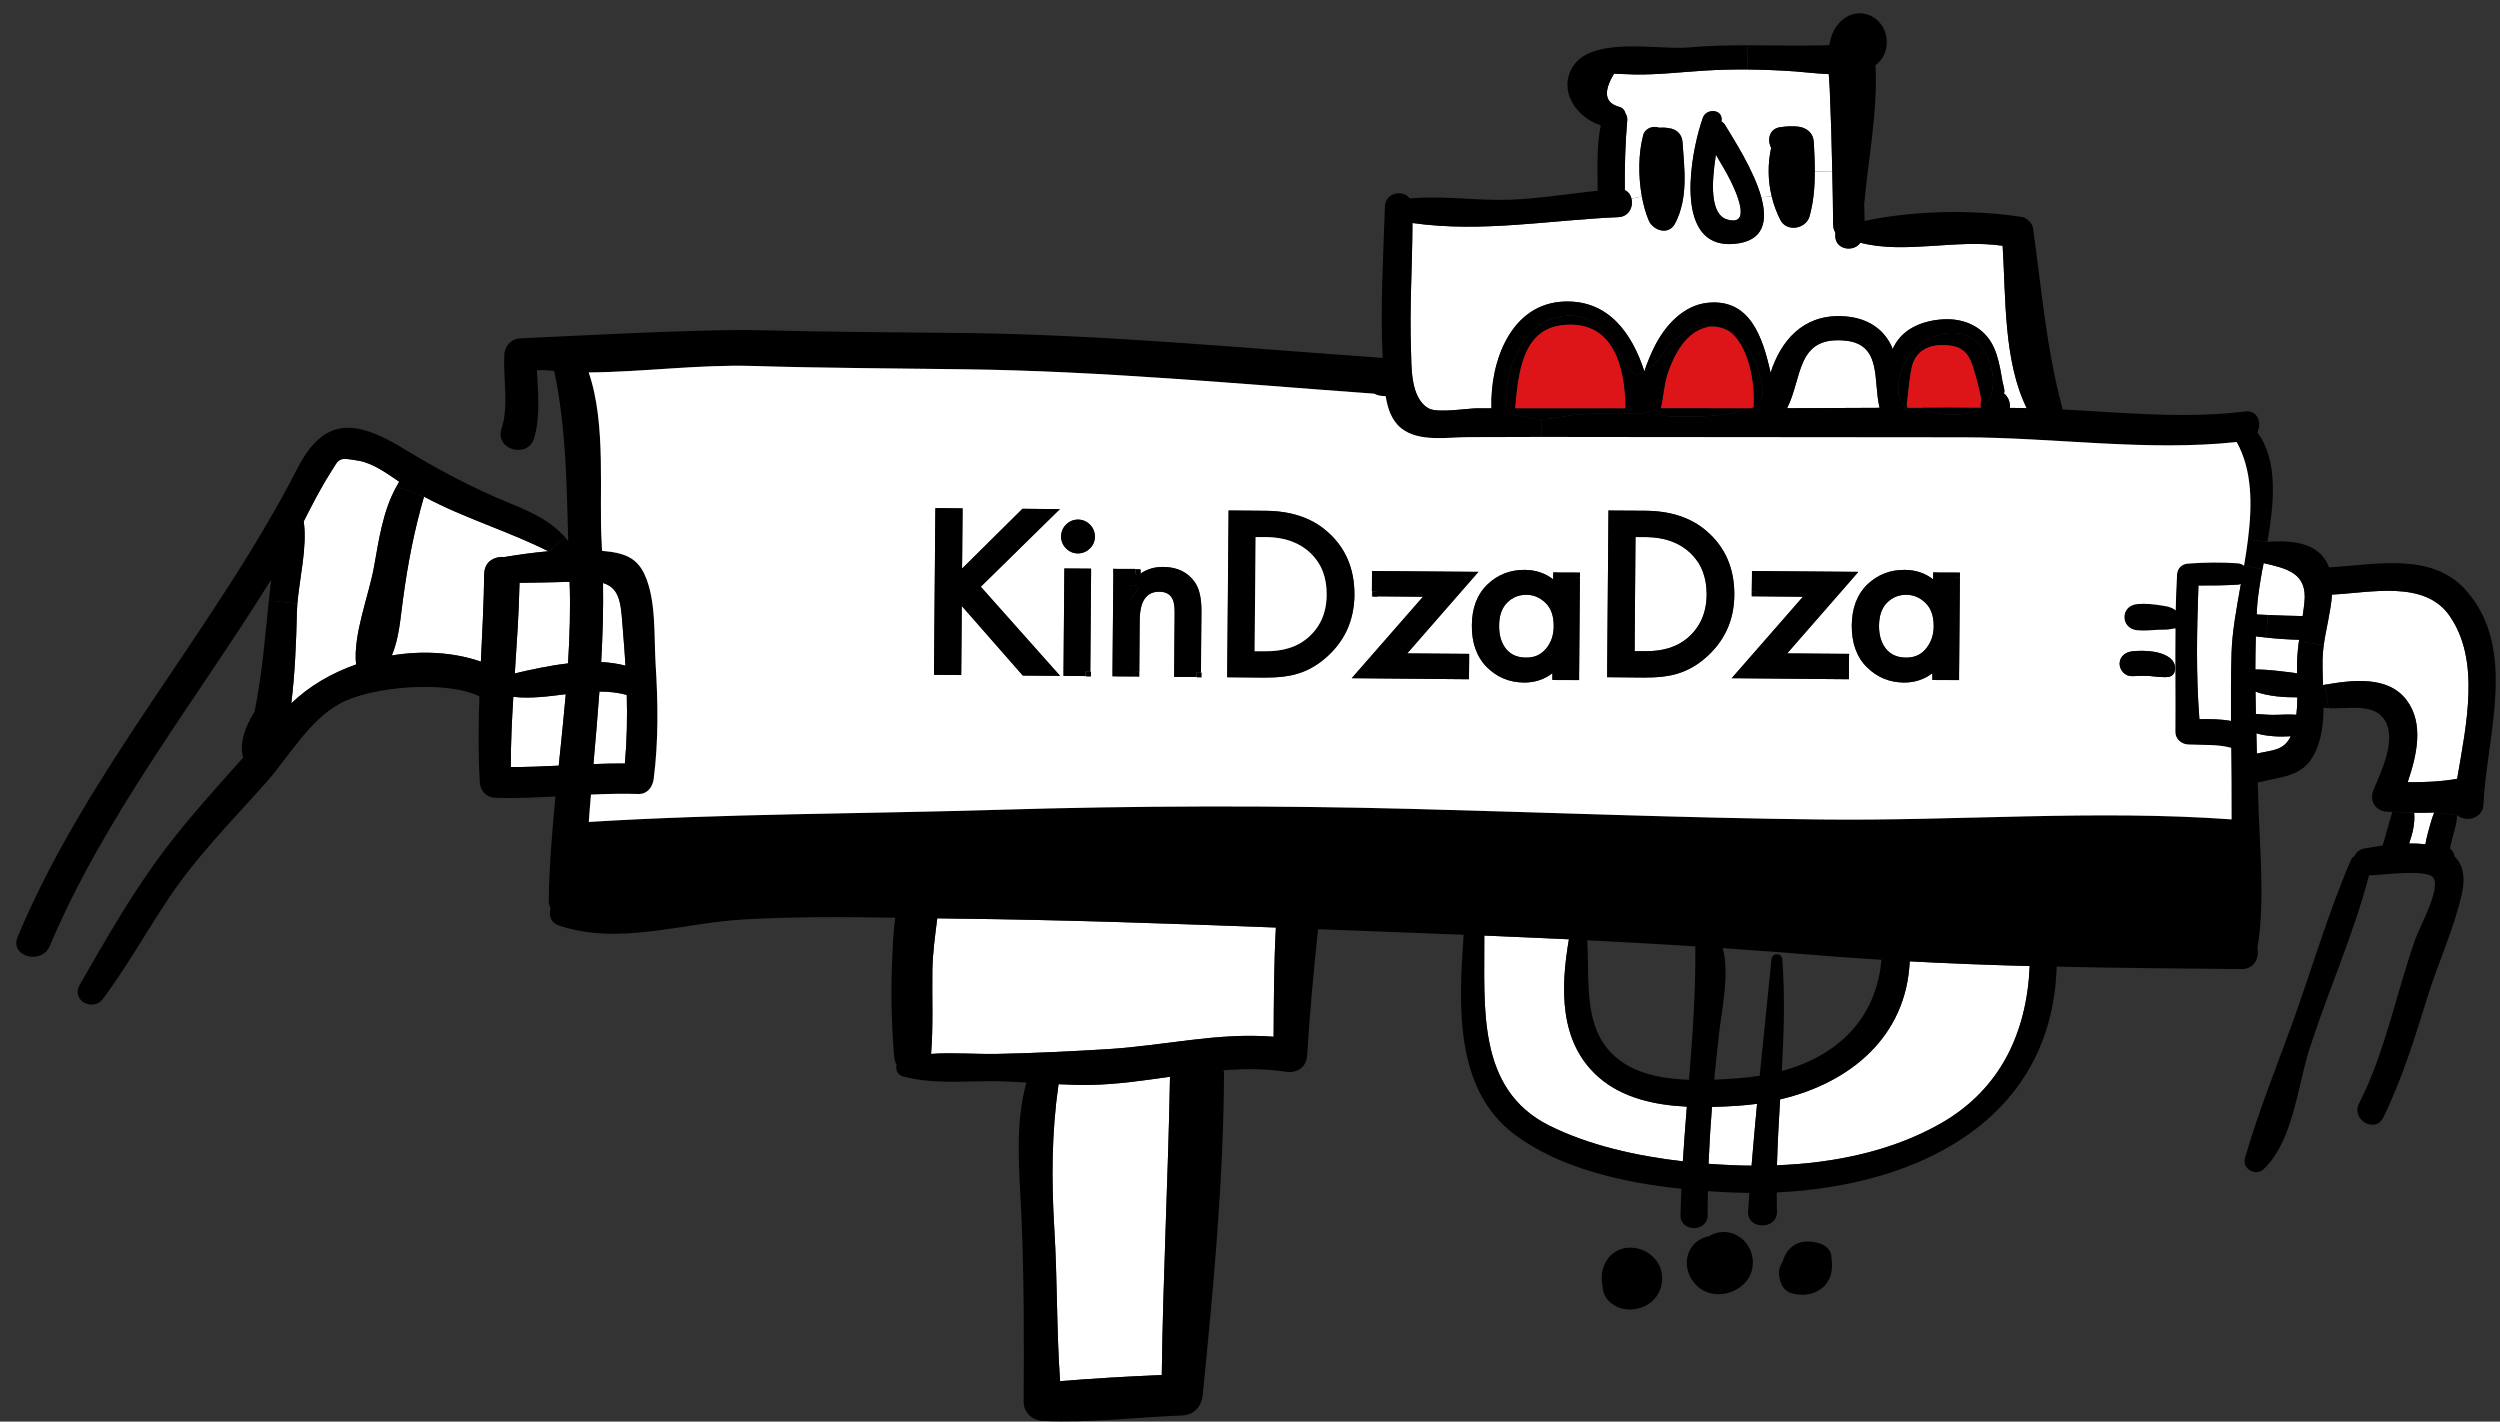 <?xml version="1.0" encoding="UTF-8"?> <svg xmlns="http://www.w3.org/2000/svg" width="102" height="58" viewBox="0 0 102 58" fill="none"><rect x="0" y="0" width="102" height="58" fill="#333333" stroke="none"/> <path d="M92.06 29.919C92.492 30.047 93.02 30.067 93.464 30.039C93.18 30.627 92.732 30.599 92.08 30.747C92.072 30.471 92.068 30.195 92.06 29.919Z" fill="white"></path> <path d="M92.024 28.219C92.556 28.411 93.192 28.455 93.732 28.451C93.732 28.691 93.72 28.931 93.692 29.163C93.384 29.135 93.068 29.167 92.76 29.167C92.52 29.171 92.28 29.139 92.04 29.131C92.032 28.827 92.028 28.523 92.024 28.219Z" fill="white"></path> <path d="M93.804 26.103C93.8 26.127 93.796 26.151 93.796 26.175C93.772 26.351 93.752 26.527 93.74 26.707C93.72 26.951 93.72 27.211 93.724 27.471C93.168 27.399 92.58 27.315 92.02 27.315C92.02 26.863 92.028 26.415 92.04 25.963C92.188 25.983 92.332 25.999 92.48 26.015C92.92 26.063 93.36 26.091 93.804 26.103Z" fill="white"></path> <path d="M92.356 22.975C93.324 23.199 94.152 23.383 94.02 24.587C94 24.771 93.976 24.951 93.948 25.135C93.472 25.131 92.996 25.111 92.52 25.091C92.372 25.083 92.224 25.079 92.076 25.071C92.076 24.999 92.08 24.931 92.084 24.863C92.108 24.379 92.204 23.819 92.308 23.223C92.328 23.143 92.34 23.059 92.356 22.975Z" fill="white"></path> <path d="M98.496 33.159C98.772 33.163 99.044 33.159 99.316 33.151C99.204 33.423 99.132 33.727 99.056 33.991C99.016 34.143 98.984 34.295 98.956 34.447C98.744 34.423 98.52 34.411 98.292 34.415C98.436 33.999 98.54 33.567 98.496 33.159Z" fill="white"></path> <path d="M99.932 25.111C101.216 26.927 100.624 29.575 100.252 31.775C99.576 31.895 98.908 31.919 98.232 31.915C98.608 30.807 98.908 29.511 98.184 28.559C97.42 27.555 95.96 27.747 94.848 27.939C94.824 27.943 94.804 27.947 94.784 27.951C94.764 27.475 94.744 27.007 94.784 26.571C94.792 26.487 94.8 26.399 94.812 26.311C94.896 25.683 95.1 24.947 95.148 24.259C96.736 24.183 98.908 23.659 99.936 25.111H99.932Z" fill="white"></path> <path d="M16.288 19.655C16.248 19.719 16.212 19.783 16.176 19.851C15.628 20.831 15.46 22.011 15.264 23.107C15.052 24.303 14.4 25.879 14.528 27.111C13.52 27.463 12.6 28.003 11.884 28.699C12.032 27.475 12.084 26.255 12.112 25.015C12.112 24.887 12.124 24.759 12.132 24.627C12.224 23.551 12.54 22.323 12.392 21.271C12.732 20.603 13.072 19.935 13.468 19.311C13.864 18.683 13.768 18.647 14.644 18.799C15.216 18.899 15.796 19.319 16.288 19.655Z" fill="white"></path> <path d="M22.372 22.491C21.76 22.547 21.156 22.631 20.58 22.727C20.396 22.707 20.208 22.747 20.056 22.843C20.032 22.859 20.012 22.875 19.988 22.891C19.852 23.007 19.76 23.183 19.756 23.419C19.74 24.611 19.676 25.803 19.62 26.995C18.5 26.607 17.224 26.539 15.984 26.743C16.288 26.039 16.34 25.183 16.444 24.435C16.64 22.979 16.9 21.643 17.3 20.263C18.936 21.143 20.704 21.655 22.372 22.491Z" fill="white"></path> <path d="M23.084 28.323C23 29.295 22.896 30.267 22.796 31.239C22.144 31.271 21.492 31.299 20.84 31.295C20.84 30.339 20.884 29.383 20.944 28.431C21.66 28.511 22.372 28.411 23.084 28.323Z" fill="white"></path> <path d="M25.572 28.351C25.596 29.283 25.58 30.219 25.496 31.151C25.068 31.147 24.64 31.159 24.212 31.175C24.3 30.187 24.384 29.203 24.456 28.215C24.824 28.215 25.196 28.251 25.572 28.351Z" fill="white"></path> <path d="M25.416 25.735C25.456 26.211 25.492 26.683 25.52 27.159C25.204 27.075 24.872 27.031 24.528 27.011C24.588 25.939 24.62 24.867 24.604 23.787C25.356 24.007 25.336 24.771 25.416 25.735Z" fill="white"></path> <path d="M23.24 23.739C23.28 24.851 23.244 25.963 23.176 27.067C22.42 27.155 21.668 27.319 21.004 27.475C21.084 26.243 21.172 25.011 21.196 23.779C21.876 23.775 22.56 23.755 23.24 23.739Z" fill="white"></path> <path d="M52.056 37.843C51.976 39.327 51.972 40.811 51.964 42.299C49.668 42.115 47.496 42.667 45.176 42.807C43.704 42.895 42.192 42.971 40.72 42.999C39.788 43.019 38.892 42.935 37.988 42.999C38.08 41.867 38.024 40.735 38.04 39.595C38.052 38.879 38.152 38.175 38.24 37.467L38.984 37.479C43.34 37.527 47.7 37.679 52.056 37.843Z" fill="white"></path> <path d="M47.736 43.931C47.664 47.987 47.452 52.043 47.4 56.099C46.016 56.159 44.632 56.239 43.252 56.351C43.104 54.279 43.144 52.215 43.016 50.139C42.896 48.131 42.904 46.219 43.188 44.235C43.628 44.255 44.064 44.271 44.504 44.263C45.584 44.243 46.66 44.083 47.736 43.931Z" fill="white"></path> <path d="M71.688 45.035C71.608 45.875 71.536 46.715 71.464 47.559C71.204 47.559 70.94 47.551 70.68 47.539C70.364 47.527 70.04 47.507 69.708 47.483C69.74 46.707 69.788 45.935 69.848 45.163C70.228 45.155 70.596 45.135 70.948 45.111C71.196 45.095 71.444 45.067 71.688 45.035Z" fill="white"></path> <path d="M82.812 39.415C82.696 42.111 81.632 44.447 79.164 45.847C77.156 46.983 74.816 47.455 72.5 47.543C72.524 46.647 72.576 45.751 72.628 44.855C75.492 44.187 77.78 42.291 77.916 39.223C79.552 39.311 81.18 39.371 82.812 39.415Z" fill="white"></path> <path d="M68.824 45.151C68.764 45.895 68.708 46.639 68.66 47.383C66.776 47.167 64.828 46.731 63.208 45.923C60.228 44.431 60.58 41.067 60.56 38.171C61.712 38.219 62.86 38.271 64.012 38.323C63.672 40.299 63.6 42.535 65.232 43.955C66.2 44.799 67.512 45.087 68.824 45.151Z" fill="white"></path> <path d="M70.62 7.399C70.784 7.735 71.512 9.251 70.48 8.959C69.748 8.755 69.836 7.427 70.008 6.311C70.216 6.667 70.436 7.023 70.62 7.399Z" fill="white"></path> <path d="M76.688 16.639C75.432 16.647 74.172 16.651 72.912 16.655C73.548 15.415 73.276 13.691 75.304 13.899C76.8 14.055 76.416 15.559 76.688 16.639Z" fill="white"></path> <path d="M74.756 6.987L74.044 7.003C74.044 6.603 74.024 6.207 74.004 5.807C73.984 5.431 73.724 5.211 73.364 5.167C73.104 5.139 72.884 5.155 72.628 5.191C72.176 5.259 72.096 5.707 72.264 6.035C72.12 6.683 72.128 7.363 72.284 8.007L71.86 8.051C71.56 6.947 70.724 5.671 70.392 5.115C70.348 5.039 70.292 4.987 70.232 4.951C70.236 4.935 70.24 4.919 70.24 4.903C70.284 4.443 69.616 4.415 69.48 4.799C69.268 5.383 69.008 6.455 68.976 7.467H68.728C68.744 6.915 68.684 6.355 68.648 5.807C68.624 5.467 68.4 5.263 68.068 5.227C67.94 5.203 67.816 5.203 67.692 5.211C67.448 5.119 67.124 5.227 67.044 5.511C66.848 6.247 66.836 7.179 66.988 8.015L66.564 8.103C66.528 7.951 66.44 7.823 66.292 7.755C66.284 6.795 66.308 5.859 66.392 4.903C66.4 4.791 66.368 4.703 66.32 4.627C66.296 4.523 66.232 4.427 66.108 4.371C65.48 4.223 65.392 3.771 65.852 3.007C66.136 3.019 66.42 3.031 66.704 3.039C67.66 3.051 68.608 2.939 69.56 2.879C70.148 2.843 70.724 2.831 71.296 2.835C71.952 2.843 72.6 2.867 73.264 2.915C73.604 2.939 74.096 3.003 74.612 3.023C74.628 3.231 74.644 3.427 74.652 3.611C74.7 4.731 74.736 5.859 74.756 6.987Z" fill="white"></path> <path d="M82.692 16.655C82.616 16.651 82.536 16.647 82.46 16.647C82.308 16.647 82.152 16.647 82 16.643C82.028 16.419 81.936 16.179 81.736 16.027C81.844 16.071 81.72 15.647 81.708 15.599C81.672 15.407 81.644 15.215 81.604 15.023C81.528 14.655 81.432 14.287 81.236 13.963C80.828 13.291 80.096 12.995 79.328 13.027C78.504 13.063 77.652 13.375 77.264 14.151C77.248 14.183 77.24 14.215 77.224 14.247C77.208 14.207 77.196 14.167 77.18 14.131C76.784 13.291 76.012 12.923 75.108 12.899C73.548 12.855 72.66 13.907 72.24 15.207C71.912 13.731 71.392 12.171 69.664 12.355C68.664 12.463 67.924 13.299 67.5 14.151C67.368 14.415 67.216 14.767 67.092 15.143H67.088C66.588 13.611 65.64 12.247 63.844 12.303C61.648 12.367 60.788 14.743 60.852 16.659H60.276C59.888 16.659 58.652 16.867 58.288 16.663C57.532 16.235 57.592 14.947 57.568 14.255C57.508 12.535 57.624 10.815 57.628 9.099C60.46 9.499 63.192 8.979 66.032 8.859C66.468 8.839 66.644 8.427 66.564 8.103L66.988 8.015C67.052 8.363 67.144 8.691 67.264 8.983C67.44 9.411 68.08 9.615 68.34 9.123C68.616 8.595 68.712 8.031 68.728 7.463H68.976C68.932 8.819 69.3 10.067 70.736 9.951C71.98 9.851 72.124 9.019 71.86 8.051L72.284 8.007C72.364 8.343 72.484 8.667 72.64 8.975C72.9 9.483 73.688 9.343 73.832 8.819C73.996 8.219 74.044 7.611 74.044 7.003L74.756 6.987C74.776 7.711 74.784 8.439 74.792 9.163C74.792 9.295 74.828 9.403 74.884 9.491C74.88 9.531 74.88 9.567 74.88 9.607C74.868 10.203 75.64 10.299 75.904 9.903C77.716 10.375 79.816 9.747 81.708 10.027C81.84 12.147 81.744 14.743 82.692 16.655Z" fill="white"></path> <path d="M91.304 23.851C91.352 23.851 91.388 23.835 91.428 23.823C91.252 24.815 91.072 25.779 91.048 26.631C91.02 27.559 91.02 28.487 91.024 29.415C90.6 29.339 90.172 29.335 89.736 29.343C89.592 27.535 89.632 25.699 89.696 23.887C90.232 23.887 90.768 23.887 91.304 23.851Z" fill="white"></path> <path d="M78.896 25.555C78.892 25.927 78.78 26.231 78.568 26.479C78.376 26.711 78.116 26.831 77.776 26.831H77.76C77.408 26.827 77.148 26.711 76.956 26.483C76.764 26.243 76.66 25.931 76.664 25.527C76.668 25.099 76.784 24.799 76.988 24.591C77.204 24.375 77.46 24.267 77.764 24.267H77.78C78.072 24.267 78.328 24.375 78.56 24.599C78.78 24.811 78.896 25.119 78.896 25.555Z" fill="white"></path> <path d="M63.06 24.599C63.276 24.811 63.396 25.119 63.392 25.555C63.388 25.927 63.28 26.231 63.068 26.479H63.064C62.868 26.715 62.604 26.835 62.256 26.831C61.904 26.827 61.644 26.711 61.452 26.483C61.26 26.243 61.16 25.931 61.164 25.527C61.164 25.099 61.284 24.799 61.488 24.591C61.704 24.375 61.96 24.267 62.264 24.267H62.28C62.568 24.267 62.828 24.375 63.06 24.599Z" fill="white"></path> <path d="M68.968 22.563C69.412 22.987 69.636 23.547 69.632 24.267C69.624 25.027 69.352 25.615 68.824 26.055C68.404 26.399 67.84 26.579 67.116 26.571H66.692L66.728 21.911H67.152C67.924 21.919 68.524 22.143 68.968 22.563Z" fill="white"></path> <path d="M100.596 24.067C102.748 26.455 101.448 30.039 101.324 32.823C101.3 33.423 100.572 33.555 100.248 33.259L99.316 33.151C99.044 33.159 98.772 33.163 98.496 33.159L97.608 33.127C97.528 33.127 97.452 33.119 97.372 33.115C96.88 33.083 96.66 32.631 96.848 32.199C97.184 31.423 97.82 30.083 97.252 29.315C96.78 28.683 95.768 28.935 95.008 28.895L94.848 27.939C95.96 27.747 97.42 27.555 98.184 28.559C98.908 29.511 98.608 30.807 98.232 31.915C98.908 31.919 99.576 31.895 100.252 31.775C100.624 29.575 101.216 26.927 99.932 25.111C98.904 23.659 96.732 24.183 95.144 24.259C95.096 24.947 94.892 25.683 94.808 26.311L93.796 26.175C93.796 26.151 93.8 26.127 93.804 26.103C93.36 26.091 92.92 26.063 92.48 26.015L92.52 25.091C92.996 25.111 93.472 25.131 93.948 25.135C93.976 24.951 94 24.771 94.02 24.587C94.152 23.383 93.324 23.199 92.356 22.975C92.34 23.059 92.328 23.143 92.308 23.223L91.556 23.083C91.616 22.727 91.672 22.371 91.716 22.015L92.512 22.103C93.484 22.047 94.632 22.099 95.024 23.147C96.888 23.047 99.196 22.507 100.596 24.067Z" fill="black"></path> <path d="M100.144 34.939C100.464 35.255 100.608 35.739 100.444 36.471C100.12 37.903 99.46 39.323 99.024 40.731C98.512 42.379 98 44.043 97.236 45.599C96.912 46.259 95.912 45.679 96.248 45.023C97.332 42.895 97.764 40.515 98.56 38.279C98.744 37.767 99.544 36.339 99.304 35.847C99.1 35.427 97.276 35.703 96.656 35.715C96.024 38.131 94.992 40.415 94.228 42.791C93.74 44.311 93.564 46.547 92.364 47.695C92.04 48.007 91.468 47.695 91.596 47.247C92.116 45.427 92.876 43.547 93.524 41.755C94.324 39.543 94.984 37.251 95.916 35.095C95.952 35.011 96.004 34.963 96.06 34.927C96.124 34.787 96.276 34.659 96.412 34.631C96.656 34.583 96.928 34.539 97.204 34.499C97.368 34.047 97.452 33.579 97.608 33.127L98.496 33.159C98.54 33.567 98.436 33.999 98.292 34.415C98.52 34.411 98.744 34.423 98.956 34.447C98.984 34.295 99.016 34.143 99.056 33.991C99.132 33.727 99.204 33.423 99.316 33.151L100.248 33.259C100.248 33.531 100.164 33.807 100.092 34.059C100.036 34.251 99.996 34.435 99.96 34.619C100.064 34.695 100.124 34.815 100.144 34.939Z" fill="black"></path> <path d="M94.848 27.939L95.008 28.895C94.948 28.891 94.888 28.887 94.832 28.879C94.82 28.879 94.812 28.871 94.8 28.871C94.796 29.551 94.716 30.219 94.404 30.803C93.928 31.695 93.096 31.683 92.192 31.911C92.168 31.915 92.14 31.919 92.116 31.923C92.12 32.103 92.124 32.279 92.132 32.459C92.18 34.479 92.428 36.695 92.104 38.691C92.184 39.083 91.964 39.547 91.452 39.539C88.924 39.515 86.416 39.495 83.912 39.439C83.724 45.743 78.2 48.391 72.492 48.651C72.492 48.907 72.492 49.167 72.5 49.427C72.528 50.191 71.268 50.183 71.32 49.427C71.336 49.175 71.36 48.923 71.376 48.671C71.144 48.667 70.912 48.663 70.68 48.655C70.356 48.639 70.024 48.623 69.684 48.599C69.68 48.923 69.668 49.247 69.672 49.575C69.672 50.287 68.552 50.283 68.564 49.575C68.572 49.215 68.588 48.859 68.604 48.503C66.2 48.251 63.62 47.659 61.796 46.287C59.32 44.431 59.52 40.987 59.716 38.139C58.724 38.099 57.728 38.059 56.736 38.023C55.748 37.983 54.764 37.947 53.776 37.911C53.6 39.627 53.432 41.339 53.332 43.063C53.304 43.547 52.92 43.795 52.464 43.727C51.616 43.599 50.772 43.603 49.924 43.667C49.932 43.723 49.94 43.779 49.94 43.843C49.916 48.211 49.504 52.567 49.072 56.907C49.028 57.379 48.72 57.735 48.228 57.751C46.336 57.827 44.436 58.059 42.544 57.971C42.124 57.955 41.76 57.627 41.764 57.191C41.78 54.647 41.784 52.119 41.672 49.571C41.596 47.819 41.388 45.887 41.88 44.167C41.368 44.135 40.856 44.111 40.344 44.111C39.14 44.119 38.008 44.227 36.836 43.915C36.616 43.855 36.532 43.635 36.58 43.447C36.528 43.351 36.492 43.239 36.48 43.107C36.372 41.799 36.344 40.491 36.4 39.179C36.424 38.631 36.44 38.027 36.528 37.443C34.456 37.411 32.38 37.395 30.316 37.515C27.816 37.659 25.292 38.575 22.828 37.771C22.464 37.655 22.372 37.331 22.464 37.067C22.416 36.971 22.384 36.855 22.388 36.719C22.412 35.307 22.528 33.899 22.664 32.495C21.848 32.539 21.028 32.575 20.208 32.551C19.848 32.543 19.596 32.267 19.576 31.919C19.508 30.747 19.52 29.579 19.56 28.411C19.56 28.411 19.556 28.411 19.552 28.407C18.196 27.751 15.196 27.999 13.888 28.695C12.624 29.367 11.784 30.879 10.86 31.923C9.484 33.475 8.04 34.911 6.884 36.647C5.98 38.003 5.18 39.435 4.208 40.743C3.792 41.299 2.888 40.819 3.252 40.183C4.336 38.291 5.452 36.335 6.776 34.599C7.752 33.319 8.844 32.115 9.92 30.911C9.752 30.307 10.024 29.611 10.384 29.043C10.692 27.547 10.812 26.023 10.968 24.507L12.132 24.627C12.124 24.759 12.116 24.887 12.112 25.015C12.084 26.255 12.032 27.475 11.884 28.699C12.6 28.003 13.52 27.463 14.528 27.111C14.4 25.879 15.052 24.303 15.264 23.107C15.46 22.011 15.628 20.831 16.176 19.851L17.3 20.263C16.9 21.643 16.64 22.979 16.444 24.435C16.34 25.183 16.288 26.039 15.984 26.743C17.224 26.539 18.5 26.607 19.62 26.995C19.676 25.803 19.74 24.611 19.756 23.419C19.76 23.183 19.852 23.007 19.988 22.891C20.012 22.875 20.032 22.859 20.056 22.843C20.208 22.747 20.396 22.707 20.58 22.727C21.156 22.631 21.76 22.547 22.372 22.491L23.068 21.935C23.108 21.979 23.144 22.023 23.184 22.071C23.12 19.751 23.096 17.407 22.612 15.147C22.588 15.143 22.568 15.131 22.544 15.123C22.332 15.103 22.12 15.099 21.908 15.103C21.944 16.031 22.06 16.975 21.792 17.875C21.54 18.727 20.192 18.355 20.46 17.507C20.768 16.543 20.528 15.467 20.576 14.471C20.592 14.107 20.868 13.815 21.236 13.807C21.62 13.799 28.472 13.403 31.084 13.475C33.852 13.551 36.62 13.555 39.388 13.587C45.068 13.659 50.748 14.203 56.412 14.603C56.312 12.555 56.436 10.475 56.504 8.431C56.524 7.843 57.244 7.731 57.52 8.095C58.704 7.987 59.892 8.143 61.084 8.155C62.464 8.167 63.816 7.923 65.184 7.783C65.184 6.907 65.132 5.979 65.312 5.115C64.404 4.823 63.628 3.851 64.088 2.867C64.768 1.415 67.636 2.047 68.856 1.939C69.684 1.863 70.496 1.847 71.304 1.847L71.296 2.835C70.724 2.831 70.148 2.843 69.56 2.879C68.608 2.939 67.66 3.051 66.704 3.039C66.42 3.031 66.136 3.019 65.852 3.007C65.392 3.771 65.48 4.223 66.108 4.371C66.232 4.427 66.296 4.523 66.32 4.627C66.368 4.703 66.4 4.791 66.392 4.903C66.308 5.859 66.284 6.795 66.292 7.755C66.44 7.823 66.528 7.951 66.564 8.103C66.644 8.427 66.468 8.839 66.032 8.859C63.192 8.979 60.46 9.499 57.628 9.099C57.624 10.815 57.508 12.535 57.568 14.255C57.592 14.947 57.532 16.235 58.288 16.663C58.652 16.867 59.888 16.659 60.276 16.659H60.852C60.788 14.743 61.648 12.367 63.844 12.303C65.64 12.247 66.588 13.611 67.088 15.147C66.668 15.415 66.588 15.231 66.192 14.643C65.504 13.615 64.884 12.523 63.388 12.983C62 13.415 61.436 15.123 61.436 16.439C61.44 16.835 61.864 17.043 62.188 16.963C62.22 16.983 62.252 17.007 62.292 17.019C62.492 17.079 62.688 17.103 62.884 17.103V17.827C61.896 17.827 60.908 17.831 59.92 17.835C59.076 17.835 57.884 18.055 57.16 17.467C56.776 17.155 56.612 16.671 56.532 16.163C56.472 16.163 56.408 16.159 56.332 16.147C56.236 16.135 56.148 16.107 56.072 16.063C50.52 15.663 44.952 15.139 39.388 15.067C36.496 15.027 33.604 15.019 30.712 14.931C28.48 14.867 26.24 15.179 24.016 15.195C24.752 17.331 24.42 20.215 24.548 22.203C24.552 22.295 24.552 22.387 24.56 22.475C24.684 22.487 24.808 22.499 24.928 22.515C25.568 22.611 26.008 22.823 26.292 23.431C26.776 24.467 26.676 25.951 26.744 27.063C26.844 28.635 26.868 30.211 26.668 31.775C26.628 32.099 26.416 32.403 26.048 32.395C25.4 32.375 24.756 32.391 24.108 32.419C24.076 32.791 24.044 33.163 24.02 33.535C29.568 33.195 35.18 33.207 40.736 33.039C46.36 32.871 51.98 32.859 57.604 33.003C63.172 33.147 68.736 33.375 74.304 33.435C79.88 33.499 85.48 33.031 91.044 33.431C91.044 33.351 91.044 33.267 91.044 33.187C91.048 32.295 91.036 31.403 91.028 30.511C90.456 30.355 89.856 30.407 89.264 30.375C88.992 30.359 88.752 30.151 88.752 29.863C88.764 28.451 88.74 27.047 88.756 25.643C88.652 25.639 88.56 25.675 88.452 25.687C88.324 25.699 88.184 25.687 88.052 25.695C87.764 25.711 87.472 25.747 87.188 25.715C86.504 25.643 86.496 24.715 87.188 24.647C87.516 24.615 87.86 24.651 88.188 24.703C88.332 24.723 88.496 24.751 88.628 24.815C88.68 24.839 88.724 24.871 88.764 24.903C88.776 24.419 88.792 23.931 88.82 23.439C88.836 23.183 89.016 23.015 89.264 22.995C89.952 22.943 90.616 22.935 91.3 22.983C91.408 22.991 91.488 23.031 91.552 23.083L92.304 23.223C92.2 23.819 92.104 24.379 92.08 24.863C92.08 24.931 92.072 24.999 92.072 25.071C92.22 25.079 92.368 25.083 92.516 25.091L92.476 26.015C92.328 25.999 92.184 25.983 92.036 25.963C92.024 26.415 92.016 26.863 92.016 27.315C92.576 27.315 93.164 27.399 93.72 27.471C93.716 27.211 93.716 26.951 93.736 26.707C93.748 26.527 93.768 26.351 93.792 26.175L94.804 26.311C94.792 26.399 94.784 26.487 94.776 26.571C94.74 27.007 94.76 27.475 94.776 27.951C94.796 27.947 94.816 27.943 94.84 27.939H94.848ZM93.732 28.451C93.192 28.455 92.556 28.411 92.024 28.219C92.028 28.523 92.032 28.827 92.04 29.131C92.28 29.139 92.52 29.171 92.76 29.167C93.068 29.167 93.384 29.135 93.692 29.163C93.72 28.931 93.732 28.691 93.732 28.451ZM93.464 30.039C93.02 30.067 92.492 30.047 92.06 29.919C92.068 30.195 92.072 30.471 92.08 30.747C92.732 30.599 93.18 30.627 93.464 30.039ZM91.428 23.823C91.388 23.835 91.352 23.851 91.304 23.851C90.768 23.887 90.232 23.891 89.696 23.887C89.632 25.699 89.592 27.535 89.736 29.343C90.172 29.335 90.6 29.339 91.024 29.415C91.02 28.487 91.02 27.559 91.048 26.631C91.072 25.779 91.252 24.815 91.428 23.823ZM79.164 45.847C81.632 44.447 82.696 42.111 82.812 39.415C81.18 39.371 79.552 39.311 77.916 39.223C77.78 42.291 75.492 44.187 72.628 44.855C72.576 45.751 72.524 46.647 72.5 47.543C74.816 47.455 77.156 46.983 79.164 45.847ZM72.696 43.699C74.936 43.091 76.544 41.607 76.764 39.159C75.84 39.099 74.912 39.039 73.984 38.959C73.492 38.919 73 38.879 72.508 38.843C71.768 38.787 71.028 38.735 70.288 38.683C70.568 39.735 70.26 41.123 70.152 42.047C70.076 42.715 70.004 43.383 69.94 44.051C70.292 44.035 70.632 44.015 70.948 43.991C71.236 43.971 71.52 43.935 71.796 43.891C71.956 42.307 72.12 40.723 72.276 39.139C72.292 38.999 72.396 38.931 72.5 38.931C72.604 38.931 72.704 38.999 72.716 39.139C72.836 40.667 72.78 42.183 72.696 43.699ZM71.464 47.559C71.536 46.715 71.608 45.875 71.688 45.035C71.444 45.067 71.196 45.095 70.948 45.111C70.596 45.135 70.228 45.155 69.848 45.163C69.788 45.935 69.74 46.707 69.708 47.483C70.04 47.507 70.364 47.527 70.68 47.539C70.94 47.551 71.204 47.559 71.464 47.559ZM68.912 44.055C69.06 42.239 69.188 40.427 69.168 38.611C67.7 38.519 66.232 38.435 64.76 38.363C64.868 40.199 64.52 42.303 66.312 43.415C67.044 43.867 67.976 44.023 68.912 44.055ZM68.66 47.383C68.708 46.639 68.764 45.895 68.824 45.151C67.512 45.087 66.2 44.799 65.232 43.955C63.6 42.535 63.672 40.299 64.012 38.323C62.86 38.271 61.712 38.219 60.56 38.171C60.58 41.067 60.228 44.431 63.208 45.923C64.828 46.731 66.776 47.167 68.66 47.383ZM51.964 42.299C51.972 40.811 51.976 39.327 52.056 37.843C47.7 37.679 43.34 37.527 38.984 37.479L38.24 37.467C38.152 38.175 38.052 38.879 38.04 39.595C38.024 40.735 38.08 41.867 37.988 42.999C38.892 42.935 39.788 43.019 40.72 42.999C42.192 42.971 43.704 42.895 45.176 42.807C47.496 42.667 49.668 42.115 51.964 42.299ZM47.4 56.099C47.452 52.043 47.664 47.987 47.736 43.931C46.66 44.083 45.584 44.243 44.504 44.263C44.064 44.271 43.628 44.255 43.188 44.235C42.904 46.219 42.896 48.131 43.016 50.139C43.144 52.215 43.104 54.279 43.252 56.351C44.632 56.239 46.016 56.159 47.4 56.099ZM25.496 31.151C25.58 30.219 25.596 29.283 25.572 28.351C25.196 28.251 24.824 28.215 24.456 28.215C24.384 29.203 24.3 30.187 24.212 31.175C24.64 31.159 25.068 31.147 25.496 31.151ZM25.52 27.159C25.492 26.683 25.456 26.211 25.416 25.735C25.336 24.771 25.356 24.007 24.604 23.787C24.62 24.867 24.588 25.939 24.528 27.011C24.872 27.031 25.204 27.075 25.52 27.159ZM23.176 27.067C23.244 25.963 23.28 24.851 23.24 23.739C22.56 23.755 21.876 23.775 21.196 23.779C21.172 25.011 21.084 26.243 21.004 27.475C21.668 27.319 22.42 27.155 23.176 27.067ZM22.796 31.239C22.896 30.267 23 29.295 23.084 28.323C22.372 28.411 21.66 28.511 20.944 28.431C20.884 29.383 20.84 30.339 20.84 31.295C21.492 31.299 22.144 31.271 22.796 31.239Z" fill="black"></path> <path d="M81.736 16.027C81.936 16.179 82.028 16.419 82 16.643C82.152 16.647 82.308 16.647 82.46 16.647C82.536 16.647 82.616 16.651 82.692 16.655C81.744 14.743 81.84 12.147 81.708 10.027C79.816 9.747 77.716 10.375 75.904 9.903C75.64 10.299 74.868 10.203 74.88 9.607C74.88 9.567 74.88 9.531 74.884 9.491C74.828 9.403 74.792 9.295 74.792 9.163C74.784 8.439 74.776 7.711 74.756 6.987C74.736 5.859 74.7 4.731 74.652 3.611C74.644 3.427 74.628 3.231 74.612 3.023C74.096 3.003 73.604 2.939 73.264 2.915C72.6 2.867 71.952 2.843 71.296 2.835L71.304 1.847C72.412 1.847 73.516 1.879 74.636 1.843C74.696 1.471 74.832 1.127 75.116 0.859C75.968 0.067 77.192 0.875 76.948 1.999C76.88 2.291 76.728 2.503 76.52 2.659C76.624 4.511 76.224 6.447 76.06 8.323C76.064 8.551 76.072 8.783 76.076 9.015C78.092 8.579 80.548 8.547 82.492 8.851C82.688 8.883 82.92 9.111 82.948 9.307C83.3 11.803 83.484 14.191 84.14 16.635C84.148 16.659 84.148 16.683 84.152 16.707C86.636 16.831 89.136 17.095 91.6 16.787C92.124 16.723 92.288 17.259 92.1 17.643C92.952 18.787 92.788 20.487 92.512 22.103L91.716 22.015C91.896 20.579 91.892 19.175 91.256 18.035C87.604 18.427 83.792 17.847 80.128 17.843C75.6 17.839 71.072 17.831 66.544 17.831C65.324 17.831 64.104 17.827 62.884 17.827V17.103C63.232 17.103 63.572 17.027 63.936 16.967C64.664 16.847 65.392 16.883 66.124 16.891C66.208 16.891 66.284 16.875 66.352 16.851C66.388 16.855 66.416 16.867 66.452 16.871C66.84 16.923 67.204 16.843 67.532 16.679C67.64 16.851 67.828 16.975 68.092 16.983C69.22 17.015 70.316 17.023 71.392 16.659H71.536C71.536 16.659 71.54 16.619 71.54 16.599C71.836 16.447 71.976 16.143 71.908 15.799C71.728 14.899 71.336 13.891 70.524 13.499C70.312 13.359 70.06 13.291 69.764 13.323H69.7C69.08 13.335 68.524 13.663 68.092 14.079C67.872 14.291 67.708 14.675 67.472 14.863C67.32 14.983 67.196 15.075 67.092 15.143C67.216 14.767 67.368 14.415 67.5 14.151C67.924 13.299 68.664 12.463 69.664 12.355C71.392 12.171 71.912 13.731 72.24 15.207C72.66 13.907 73.548 12.855 75.108 12.899C76.012 12.923 76.784 13.291 77.18 14.131C77.196 14.167 77.208 14.207 77.224 14.247C77.24 14.215 77.248 14.183 77.264 14.151C77.652 13.375 78.504 13.063 79.328 13.027C80.096 12.995 80.828 13.291 81.236 13.963C81.432 14.287 81.528 14.655 81.604 15.023C81.644 15.215 81.672 15.407 81.708 15.599C81.72 15.647 81.844 16.071 81.736 16.027ZM80.956 16.547C81.616 15.907 81.288 14.527 80.672 13.967C79.932 13.295 78.828 13.587 78.176 14.223C77.592 14.795 77.104 15.939 77.756 16.635C77.948 16.843 78.244 16.811 78.432 16.655C78.476 16.679 78.52 16.703 78.564 16.719C79.148 16.943 80.244 17.047 80.824 16.655C80.872 16.623 80.916 16.587 80.956 16.547ZM72.912 16.655C74.172 16.651 75.432 16.647 76.688 16.639C76.416 15.559 76.8 14.055 75.304 13.899C73.276 13.691 73.548 15.415 72.912 16.655Z" fill="black"></path> <path d="M91.256 18.035C91.892 19.175 91.896 20.579 91.716 22.015C91.672 22.371 91.616 22.727 91.556 23.083C91.492 23.031 91.412 22.991 91.304 22.983C90.62 22.935 89.956 22.943 89.268 22.995C89.02 23.015 88.84 23.183 88.824 23.439C88.796 23.931 88.78 24.419 88.768 24.903C88.728 24.871 88.684 24.839 88.632 24.815C88.5 24.751 88.336 24.723 88.192 24.703C87.864 24.651 87.52 24.615 87.192 24.647C86.5 24.715 86.508 25.643 87.192 25.715C87.476 25.747 87.768 25.711 88.056 25.695C88.188 25.691 88.328 25.699 88.456 25.687C88.564 25.675 88.656 25.639 88.76 25.643C88.744 27.047 88.768 28.451 88.756 29.863C88.756 30.151 88.996 30.359 89.268 30.375C89.86 30.407 90.46 30.355 91.032 30.511C91.04 31.403 91.052 32.295 91.048 33.187C91.048 33.267 91.048 33.351 91.048 33.431C85.484 33.031 79.884 33.499 74.308 33.435C68.74 33.375 63.176 33.147 57.608 33.003C51.984 32.859 46.364 32.871 40.74 33.039C35.184 33.207 29.572 33.195 24.024 33.535C24.048 33.163 24.08 32.791 24.112 32.419C24.76 32.391 25.404 32.375 26.052 32.395C26.42 32.403 26.632 32.099 26.672 31.775C26.872 30.211 26.848 28.635 26.748 27.063C26.68 25.951 26.78 24.467 26.296 23.431C26.012 22.823 25.572 22.611 24.932 22.515C24.812 22.499 24.688 22.487 24.564 22.475C24.556 22.387 24.556 22.295 24.552 22.203C24.424 20.215 24.756 17.331 24.02 15.195C26.244 15.179 28.484 14.867 30.716 14.931C33.608 15.019 36.5 15.027 39.392 15.067C44.956 15.139 50.524 15.663 56.076 16.063C56.152 16.107 56.24 16.135 56.336 16.147C56.412 16.159 56.476 16.163 56.536 16.163C56.616 16.671 56.78 17.155 57.164 17.467C57.888 18.055 59.08 17.835 59.924 17.835C60.912 17.831 61.9 17.827 62.888 17.827C64.108 17.827 65.328 17.831 66.548 17.831C71.076 17.831 75.604 17.839 80.132 17.843C83.796 17.847 87.608 18.427 91.26 18.035H91.256ZM88.472 27.619C88.796 27.567 88.804 27.163 88.644 26.959C88.316 26.547 87.468 26.519 86.988 26.575C86.716 26.607 86.48 26.787 86.48 27.083C86.48 27.347 86.712 27.599 86.988 27.587C87.22 27.579 87.456 27.567 87.688 27.579C87.872 27.591 88.036 27.627 88.212 27.623C88.296 27.631 88.38 27.631 88.472 27.619ZM79.964 23.563V23.363H79.076L78.876 23.355V23.555L78.872 23.639C78.552 23.387 78.164 23.255 77.712 23.251C77.116 23.247 76.604 23.447 76.184 23.851C75.764 24.259 75.56 24.823 75.552 25.515C75.548 26.219 75.744 26.799 76.168 27.219C76.58 27.631 77.084 27.839 77.672 27.847C78.12 27.851 78.512 27.719 78.84 27.467V27.739H79.04L79.728 27.747H79.928V27.547L79.964 23.563ZM75.536 23.659L75.82 23.331H75.384L71.68 23.299H71.48V23.495L71.472 24.127V24.327H71.672L73.56 24.347L70.94 27.343L70.652 27.671H71.088L75.236 27.711H75.436V26.879L75.444 26.679H75.244L72.916 26.659L75.536 23.659ZM70.76 24.275C70.768 23.195 70.388 22.311 69.616 21.659C68.984 21.115 68.152 20.847 67.132 20.839L65.828 20.831H65.628L65.624 21.027L65.572 27.431V27.631H65.772L67.068 27.643C67.628 27.647 68.104 27.595 68.484 27.471C68.864 27.351 69.22 27.151 69.544 26.875C69.944 26.539 70.244 26.151 70.448 25.719C70.652 25.287 70.756 24.803 70.76 24.275ZM64.46 23.563V23.363H64.264H63.572L63.372 23.355V23.639C63.048 23.387 62.66 23.255 62.208 23.251C61.616 23.247 61.1 23.447 60.684 23.851C60.26 24.259 60.056 24.823 60.052 25.515C60.044 26.219 60.244 26.799 60.664 27.219C61.084 27.639 61.584 27.839 62.172 27.847C62.62 27.851 63.012 27.719 63.34 27.467V27.539L63.336 27.739H63.536L64.228 27.747H64.428V27.547L64.46 23.563ZM60.032 23.659L60.32 23.331H59.884L56.18 23.299H55.98V23.495V24.127L55.972 24.327H56.172L58.06 24.347L55.44 27.343L55.152 27.671H55.588L59.736 27.711H59.936V27.511L59.944 26.879V26.679H59.744L57.416 26.659L60.036 23.659H60.032ZM55.26 24.275C55.268 23.195 54.888 22.311 54.116 21.659C53.488 21.119 52.652 20.851 51.636 20.843L50.328 20.835H50.128V21.031L50.076 27.435V27.635H50.272L51.568 27.647C52.132 27.651 52.604 27.599 52.988 27.475C53.368 27.355 53.72 27.155 54.048 26.879C54.448 26.543 54.748 26.155 54.952 25.723C55.152 25.291 55.256 24.807 55.264 24.279L55.26 24.275ZM49.016 24.955C49.02 24.455 48.944 24.051 48.76 23.775C48.468 23.343 48.024 23.135 47.456 23.131C47.096 23.127 46.78 23.227 46.512 23.419V23.219L46.316 23.215H45.624L45.424 23.207V23.407L45.388 27.391V27.591H45.588L46.28 27.599H46.48V27.403L46.496 25.319C46.5 24.843 46.596 24.543 46.744 24.375C46.872 24.223 47.044 24.143 47.28 24.143H47.296C47.536 24.143 47.688 24.223 47.788 24.355C47.868 24.467 47.928 24.659 47.924 24.967L47.904 27.415V27.615H48.792L48.992 27.623V27.423L49.016 24.955ZM44.672 21.895C44.672 21.707 44.604 21.539 44.472 21.407C44.34 21.271 44.176 21.203 43.988 21.199C43.8 21.199 43.632 21.267 43.5 21.399C43.364 21.531 43.296 21.695 43.292 21.883C43.292 22.071 43.36 22.239 43.492 22.371C43.624 22.507 43.788 22.579 43.976 22.579C44.164 22.579 44.332 22.511 44.464 22.379C44.6 22.247 44.672 22.083 44.672 21.895ZM44.516 23.403V23.203H44.316L43.628 23.195H43.428L43.424 23.391L43.392 27.375V27.575H43.592L44.28 27.583H44.48L44.484 27.387L44.516 23.403ZM43.252 27.575L42.952 27.239L40.016 23.939L42.896 21.111L43.244 20.771H42.76L41.8 20.759H41.716L41.656 20.819L39.252 23.199L39.272 20.939V20.739H39.072L38.364 20.731H38.164V20.931L38.108 27.331V27.531H38.308L39.016 27.539H39.216L39.22 27.343L39.24 24.723L41.672 27.495L41.732 27.563H41.82L42.8 27.571H43.252V27.575Z" fill="white"></path> <path d="M88.644 26.959C88.804 27.163 88.796 27.567 88.472 27.619C88.38 27.631 88.296 27.631 88.212 27.623C88.036 27.623 87.872 27.591 87.688 27.579C87.456 27.567 87.22 27.579 86.988 27.587C86.712 27.599 86.48 27.347 86.48 27.083C86.48 26.787 86.716 26.607 86.988 26.575C87.468 26.519 88.316 26.547 88.644 26.959Z" fill="black"></path> <path d="M80.672 13.967C81.288 14.527 81.616 15.907 80.956 16.547C80.916 16.587 80.872 16.623 80.824 16.655L80.816 16.639C80.8 16.555 80.796 16.471 80.824 16.379C80.864 16.239 80.624 15.391 80.536 15.091C80.388 14.583 80.192 14.203 79.636 14.111C78.9 13.987 78.188 14.195 78.008 14.955C77.888 15.463 77.872 15.991 77.796 16.507C77.804 16.547 77.816 16.591 77.82 16.635H78.432V16.655C78.244 16.811 77.948 16.843 77.756 16.635C77.104 15.939 77.592 14.795 78.176 14.223C78.828 13.587 79.932 13.295 80.672 13.967Z" fill="black"></path> <path d="M80.536 15.091C80.624 15.391 80.864 16.239 80.824 16.379C80.796 16.471 80.8 16.555 80.816 16.639C80.02 16.635 79.224 16.631 78.432 16.635H77.82C77.816 16.591 77.804 16.547 77.796 16.507C77.872 15.991 77.888 15.463 78.008 14.955C78.188 14.195 78.9 13.987 79.636 14.111C80.192 14.203 80.388 14.583 80.536 15.091Z" fill="#DD1418"></path> <path d="M80.816 16.639L80.824 16.655C80.244 17.047 79.148 16.943 78.564 16.719C78.52 16.703 78.476 16.679 78.432 16.655V16.635C79.224 16.631 80.02 16.635 80.816 16.639Z" fill="black"></path> <path d="M79.964 23.363H79.764V23.563H79.964V23.363Z" fill="black"></path> <path d="M78.568 26.479C78.78 26.231 78.892 25.927 78.896 25.555C78.896 25.119 78.78 24.811 78.56 24.599C78.328 24.375 78.072 24.267 77.78 24.267H77.764C77.46 24.267 77.204 24.375 76.988 24.591C76.784 24.799 76.668 25.099 76.664 25.527C76.66 25.931 76.764 26.243 76.956 26.483C77.148 26.711 77.408 26.827 77.76 26.831H77.776C78.116 26.831 78.376 26.711 78.568 26.479ZM79.076 23.359H79.764V23.563H79.964L79.932 27.547V27.747H79.04L78.84 27.739V27.467C78.512 27.719 78.12 27.851 77.672 27.847C77.084 27.839 76.58 27.631 76.168 27.219C75.744 26.799 75.548 26.219 75.552 25.515C75.56 24.823 75.764 24.259 76.184 23.851C76.604 23.447 77.116 23.247 77.712 23.251C78.164 23.255 78.552 23.387 78.872 23.639V23.355H79.076V23.359Z" fill="black"></path> <path d="M75.236 27.711L71.088 27.675L70.652 27.671L70.94 27.343L73.56 24.347L71.672 24.331V24.131L71.472 24.127L71.48 23.495V23.295L71.68 23.299L75.384 23.327L75.82 23.331L75.536 23.659L72.916 26.659L75.244 26.675L75.444 26.679L75.44 26.879L75.436 27.511V27.711H75.236Z" fill="black"></path> <path d="M74.708 51.183C74.764 51.563 74.784 51.967 74.564 52.303C74.352 52.627 74.012 52.795 73.632 52.823C73.464 52.835 73.276 52.815 73.116 52.771C72.748 52.667 72.612 52.331 72.584 51.983C72.572 51.791 72.632 51.615 72.736 51.467C72.808 51.191 72.972 50.943 73.22 50.791C73.54 50.599 73.92 50.631 74.264 50.739C74.456 50.799 74.672 50.967 74.708 51.183Z" fill="black"></path> <path d="M74.004 5.807C74.024 6.207 74.044 6.603 74.044 7.003C74.044 7.611 73.996 8.219 73.832 8.819C73.688 9.343 72.9 9.483 72.64 8.975C72.484 8.667 72.364 8.343 72.284 8.007C72.128 7.363 72.12 6.683 72.264 6.035C72.096 5.707 72.176 5.259 72.628 5.191C72.884 5.155 73.104 5.139 73.364 5.167C73.724 5.211 73.984 5.431 74.004 5.807Z" fill="black"></path> <path d="M71.86 8.051C72.124 9.019 71.98 9.851 70.736 9.951C69.3 10.067 68.932 8.819 68.976 7.467C69.008 6.455 69.268 5.383 69.48 4.799C69.616 4.415 70.284 4.443 70.24 4.903C70.24 4.919 70.236 4.935 70.232 4.951C70.292 4.987 70.348 5.039 70.392 5.115C70.724 5.671 71.56 6.947 71.86 8.051ZM70.48 8.959C71.512 9.251 70.784 7.735 70.62 7.399C70.436 7.023 70.216 6.667 70.008 6.311C69.836 7.427 69.748 8.755 70.48 8.959Z" fill="black"></path> <path d="M71.908 15.799C71.976 16.143 71.836 16.447 71.54 16.599C71.616 15.667 71.348 14.047 70.524 13.499C71.336 13.891 71.728 14.899 71.908 15.799Z" fill="black"></path> <path d="M71.672 24.131V24.331L71.472 24.327V24.127L71.672 24.131Z" fill="black"></path> <path d="M70.524 13.499C71.348 14.047 71.616 15.667 71.54 16.599C71.504 16.619 71.464 16.635 71.424 16.651C71.412 16.655 71.404 16.659 71.392 16.659C71.328 16.663 71.264 16.663 71.196 16.663C70.052 16.663 68.904 16.659 67.756 16.659C67.872 16.191 67.888 15.675 68.044 15.223C68.296 14.483 68.772 13.555 69.604 13.355C69.656 13.343 69.708 13.331 69.76 13.323H69.764C70.052 13.323 70.304 13.387 70.524 13.499Z" fill="#DD1418"></path> <path d="M67.088 15.147H67.092C67.196 15.075 67.32 14.983 67.472 14.863C67.708 14.675 67.872 14.291 68.092 14.079C68.524 13.663 69.08 13.335 69.7 13.323H69.76C69.708 13.331 69.656 13.343 69.604 13.355C68.772 13.555 68.296 14.483 68.044 15.223C67.888 15.675 67.872 16.191 67.756 16.659C68.904 16.659 70.052 16.663 71.196 16.663C71.264 16.663 71.328 16.663 71.392 16.659C70.316 17.023 69.22 17.015 68.092 16.983C67.828 16.975 67.64 16.851 67.532 16.679C67.204 16.843 66.84 16.923 66.452 16.871C66.416 16.867 66.388 16.855 66.352 16.851C66.284 16.875 66.208 16.891 66.124 16.891C65.392 16.883 64.664 16.847 63.936 16.967C63.572 17.027 63.232 17.103 62.884 17.103C62.688 17.103 62.492 17.079 62.292 17.019C62.252 17.007 62.22 16.983 62.188 16.963C61.864 17.043 61.44 16.835 61.436 16.439C61.436 15.123 62 13.415 63.388 12.983C64.884 12.523 65.504 13.615 66.192 14.643C66.588 15.231 66.668 15.415 67.088 15.147ZM61.82 16.659C63.32 16.659 64.816 16.659 66.316 16.659C66.3 15.027 65.868 13.067 63.784 13.267C62.084 13.431 61.948 15.287 61.82 16.663V16.659Z" fill="black"></path> <path d="M71.12 50.587C71.624 51.063 71.656 51.871 71.168 52.367C70.72 52.823 69.944 52.959 69.404 52.595C68.944 52.283 68.696 51.683 68.884 51.147C69.032 50.723 69.36 50.511 69.74 50.431C69.828 50.379 69.92 50.335 70.016 50.307C70.408 50.191 70.828 50.311 71.12 50.587Z" fill="black"></path> <path d="M69.616 21.659C70.388 22.311 70.768 23.195 70.76 24.275C70.756 24.803 70.652 25.287 70.448 25.719C70.244 26.151 69.944 26.539 69.544 26.875C69.22 27.151 68.864 27.351 68.484 27.471C68.104 27.595 67.628 27.647 67.068 27.643L65.772 27.631H65.572V27.431L65.624 21.027V20.827L65.828 20.831L67.132 20.839C68.152 20.847 68.984 21.115 69.616 21.655V21.659ZM69.632 24.267C69.636 23.547 69.412 22.987 68.968 22.563C68.524 22.143 67.924 21.919 67.152 21.911H66.728L66.692 26.567H67.116C67.84 26.579 68.404 26.399 68.824 26.055C69.352 25.615 69.624 25.027 69.632 24.267Z" fill="black"></path> <path d="M68.648 5.807C68.684 6.355 68.744 6.915 68.728 7.463C68.712 8.031 68.616 8.595 68.34 9.123C68.08 9.615 67.44 9.411 67.264 8.983C67.144 8.691 67.052 8.363 66.988 8.015C66.836 7.179 66.848 6.247 67.044 5.511C67.124 5.227 67.448 5.119 67.692 5.211C67.816 5.203 67.94 5.203 68.068 5.227C68.4 5.263 68.624 5.467 68.648 5.807Z" fill="black"></path> <path d="M67.612 51.479C67.948 51.967 67.86 52.695 67.412 53.087C66.964 53.483 66.248 53.555 65.76 53.187C65.484 52.975 65.38 52.711 65.38 52.439C65.324 52.183 65.348 51.895 65.428 51.675C65.556 51.327 65.82 51.055 66.18 50.951C66.712 50.799 67.3 51.027 67.612 51.479Z" fill="black"></path> <path d="M66.316 16.655C64.816 16.655 63.32 16.655 61.82 16.655C61.948 15.279 62.084 13.423 63.784 13.259C65.868 13.059 66.3 15.019 66.316 16.651V16.655Z" fill="#DD1418"></path> <path d="M64.464 23.363L64.46 23.563H64.26L64.264 23.363H64.464Z" fill="black"></path> <path d="M63.068 26.479C63.28 26.231 63.388 25.927 63.392 25.555C63.396 25.119 63.276 24.811 63.06 24.599C62.828 24.375 62.568 24.267 62.28 24.267H62.264C61.96 24.267 61.704 24.375 61.488 24.591C61.284 24.799 61.164 25.099 61.164 25.527C61.16 25.931 61.26 26.243 61.452 26.483C61.644 26.711 61.904 26.827 62.256 26.831C62.604 26.835 62.868 26.715 63.064 26.479H63.068ZM63.572 23.359H64.264L64.26 23.563H64.46L64.428 27.547V27.747H63.536L63.336 27.739V27.467C63.012 27.719 62.62 27.851 62.172 27.847C61.584 27.839 61.076 27.631 60.664 27.219C60.252 26.807 60.044 26.219 60.052 25.515C60.056 24.823 60.26 24.259 60.684 23.851C61.1 23.447 61.616 23.247 62.208 23.251C62.66 23.255 63.048 23.387 63.368 23.639V23.555L63.372 23.355H63.572V23.359Z" fill="black"></path> <path d="M59.732 27.711L55.584 27.675L55.148 27.671L55.436 27.343L58.056 24.347L56.168 24.331L56.172 24.131L55.972 24.127L55.976 23.495L55.98 23.295L56.18 23.299L59.884 23.327L60.32 23.331L60.032 23.659L57.412 26.659L59.74 26.675L59.94 26.679V26.879L59.936 27.511L59.932 27.711H59.732Z" fill="black"></path> <path d="M56.004 24.144L55.999 24.344L56.2 24.348L56.203 24.148L56.004 24.144Z" fill="black"></path> <path d="M54.116 21.659C54.888 22.311 55.268 23.195 55.26 24.275C55.252 24.803 55.148 25.287 54.948 25.719C54.744 26.151 54.444 26.539 54.044 26.875C53.716 27.151 53.364 27.351 52.984 27.471C52.6 27.595 52.128 27.647 51.564 27.643L50.268 27.631H50.068V27.431L50.124 21.027V20.827H50.324L51.632 20.839C52.648 20.847 53.484 21.115 54.112 21.655L54.116 21.659ZM54.128 24.267C54.136 23.547 53.908 22.987 53.468 22.563C53.02 22.143 52.424 21.919 51.652 21.911H51.228L51.188 26.567H51.612C52.34 26.579 52.904 26.399 53.32 26.055C53.852 25.615 54.124 25.027 54.128 24.267Z" fill="black"></path> <path d="M53.468 22.563C53.908 22.987 54.136 23.547 54.128 24.267C54.124 25.027 53.852 25.615 53.32 26.055C52.904 26.399 52.34 26.579 51.612 26.571H51.188L51.228 21.911H51.652C52.424 21.919 53.02 22.143 53.468 22.563Z" fill="white"></path> <path d="M45.42 23.407V23.207L45.624 23.211H46.316V23.415H46.516C46.784 23.227 47.1 23.127 47.46 23.131C48.028 23.135 48.472 23.343 48.764 23.775C48.948 24.051 49.024 24.455 49.02 24.955L49 27.423H48.8L48.796 27.619H48.108L47.908 27.615V27.415L47.928 24.967C47.932 24.659 47.872 24.467 47.792 24.355C47.692 24.223 47.54 24.143 47.3 24.143H47.284C47.048 24.143 46.876 24.223 46.748 24.375C46.6 24.543 46.504 24.843 46.5 25.319L46.484 27.403H46.284V27.599H45.592L45.392 27.591V27.391L45.424 23.407H45.42ZM46.104 24.471L46.468 23.999L46.308 23.875H46.108V24.471H46.104Z" fill="black"></path> <path d="M48.827 27.436L48.823 27.636L49.023 27.64L49.027 27.44L48.827 27.436Z" fill="black"></path> <path d="M46.346 23.232L46.342 23.432L46.542 23.436L46.546 23.236L46.346 23.232Z" fill="black"></path> <path d="M46.48 27.403V27.603L46.28 27.599V27.399L46.48 27.403Z" fill="black"></path> <path d="M46.468 23.999L46.104 24.471L46.108 23.875H46.308L46.468 23.999Z" fill="black"></path> <path d="M44.472 21.407C44.604 21.539 44.672 21.707 44.672 21.895C44.672 22.083 44.6 22.247 44.464 22.379C44.332 22.511 44.164 22.579 43.976 22.579C43.788 22.579 43.624 22.507 43.492 22.371C43.36 22.239 43.292 22.071 43.292 21.883C43.296 21.695 43.364 21.531 43.5 21.399C43.632 21.267 43.8 21.199 43.988 21.199C44.176 21.203 44.34 21.271 44.472 21.407Z" fill="black"></path> <path d="M44.516 23.403L44.484 27.387L44.284 27.383L44.28 27.583L43.592 27.579L43.392 27.575V27.375L43.424 23.391L43.428 23.191L43.628 23.195L44.316 23.199L44.516 23.203V23.403Z" fill="black"></path> <path d="M44.313 27.399L44.309 27.599L44.509 27.603L44.513 27.403L44.313 27.399Z" fill="black"></path> <path d="M42.952 27.239L43.252 27.575L42.8 27.571V27.371L42.952 27.239Z" fill="black"></path> <path d="M38.308 27.535L38.108 27.531V27.331L38.16 20.931L38.164 20.731H38.364L39.072 20.739H39.272V20.939L39.252 23.199L41.656 20.819L41.716 20.759H41.8L42.76 20.767L43.244 20.771L42.896 21.111L40.016 23.939L42.952 27.239L42.8 27.371V27.571L41.82 27.563L41.824 27.363H41.82V27.563H41.732L41.672 27.495L39.24 24.723L39.22 27.343L39.216 27.543L39.016 27.539L38.308 27.535Z" fill="black"></path> <path d="M23.068 21.935L22.372 22.491C20.704 21.655 18.936 21.143 17.3 20.263L16.176 19.851C16.212 19.783 16.248 19.719 16.288 19.655C15.796 19.319 15.216 18.899 14.644 18.799C13.768 18.647 13.864 18.683 13.468 19.311C13.072 19.935 12.732 20.603 12.392 21.271C12.54 22.323 12.224 23.551 12.132 24.627L10.968 24.507C10.992 24.287 11.016 24.071 11.04 23.855C11.048 23.791 11.052 23.723 11.06 23.655C8.02 28.547 4.276 33.271 2.036 38.587C1.7 39.383 0.384 39.035 0.72 38.223C3.588 31.371 8.752 25.699 12.132 19.115C13.172 17.095 14.392 17.055 16.38 18.255C17.88 19.163 19.24 19.895 20.876 20.563C21.736 20.911 22.472 21.267 23.068 21.935Z" fill="black"></path> </svg> 